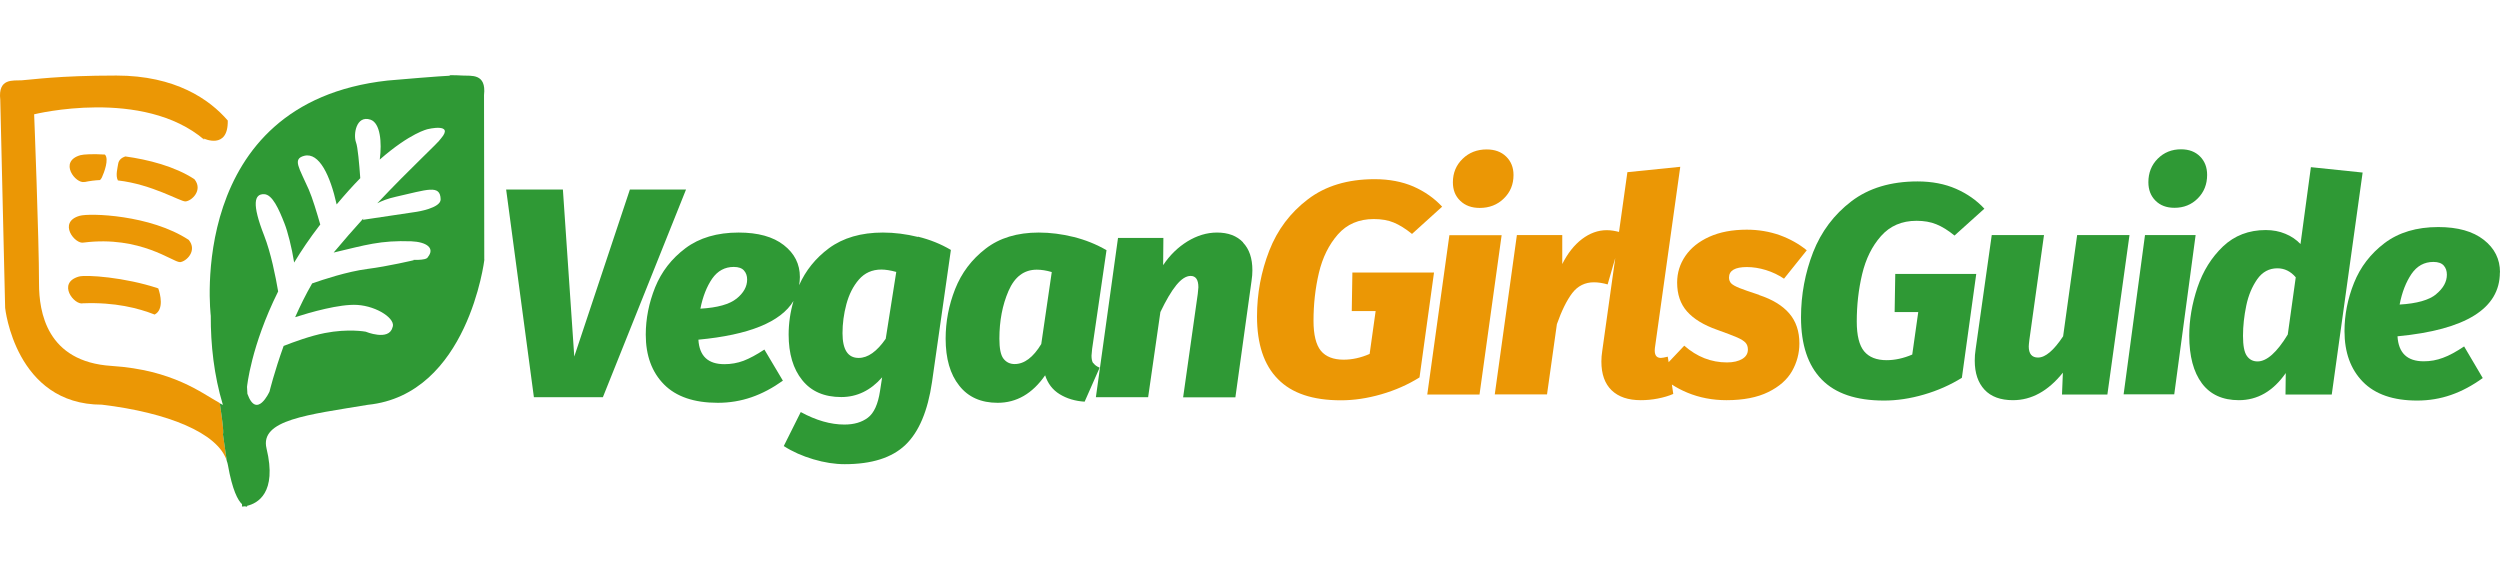 <svg width="240" height="56" viewBox="0 0 240 56" fill="none" xmlns="http://www.w3.org/2000/svg">
<path d="M181.945 26.285L181.885 29.957H184.152L183.576 34.037C182.736 34.397 181.908 34.577 181.117 34.577C180.145 34.577 179.425 34.289 178.957 33.725C178.489 33.161 178.249 32.213 178.249 30.869C178.249 29.297 178.417 27.785 178.765 26.321C179.113 24.857 179.713 23.633 180.577 22.661C181.441 21.689 182.569 21.197 183.984 21.197C184.716 21.197 185.34 21.305 185.892 21.533C186.432 21.749 187.02 22.109 187.632 22.613L190.5 20.033C189.756 19.229 188.844 18.593 187.776 18.125C186.708 17.657 185.472 17.417 184.08 17.417C181.525 17.417 179.401 18.053 177.733 19.325C176.065 20.597 174.841 22.229 174.061 24.209C173.293 26.189 172.897 28.277 172.897 30.461C172.897 33.089 173.557 35.069 174.877 36.425C176.197 37.781 178.189 38.453 180.865 38.453C182.113 38.453 183.384 38.261 184.704 37.877C186.024 37.493 187.236 36.953 188.34 36.269L189.72 26.297H181.957L181.945 26.285Z" fill="#2F9935"/>
<path d="M199.404 22.577L198.06 32.285C197.16 33.641 196.356 34.325 195.648 34.325C195.06 34.325 194.76 33.965 194.76 33.257C194.76 33.137 194.784 32.933 194.82 32.621L196.224 22.565H191.208L189.66 33.533C189.6 33.893 189.576 34.265 189.576 34.625C189.576 35.813 189.888 36.737 190.512 37.409C191.136 38.081 192.048 38.417 193.248 38.417C195.024 38.417 196.62 37.541 198.036 35.777L197.952 37.877H202.308L204.432 22.565H199.416L199.404 22.577Z" fill="#2F9935"/>
<path d="M205.92 22.565L203.868 37.853H208.728L210.78 22.565H205.92Z" fill="#2F9935"/>
<path d="M208.752 19.949C209.64 19.949 210.384 19.649 210.984 19.049C211.584 18.449 211.884 17.693 211.884 16.793C211.884 16.061 211.656 15.473 211.2 15.017C210.744 14.561 210.144 14.333 209.376 14.333C208.488 14.333 207.744 14.633 207.144 15.233C206.544 15.833 206.244 16.589 206.244 17.489C206.244 18.221 206.472 18.809 206.928 19.265C207.384 19.721 207.984 19.949 208.752 19.949Z" fill="#2F9935"/>
<path d="M221.844 16.061L220.848 23.429C220.452 23.009 219.96 22.673 219.396 22.445C218.832 22.205 218.196 22.085 217.512 22.085C215.88 22.085 214.512 22.613 213.408 23.657C212.304 24.713 211.488 26.021 210.96 27.581C210.432 29.153 210.168 30.701 210.168 32.225C210.168 34.193 210.576 35.717 211.38 36.797C212.184 37.877 213.372 38.417 214.932 38.417C216.72 38.417 218.22 37.553 219.432 35.813L219.408 37.877H223.848L226.812 16.565L221.856 16.049L221.844 16.061ZM219.624 32.117C218.58 33.833 217.608 34.697 216.72 34.697C216.288 34.697 215.94 34.517 215.7 34.169C215.448 33.821 215.328 33.173 215.328 32.237C215.328 31.301 215.436 30.329 215.64 29.345C215.844 28.349 216.204 27.509 216.696 26.801C217.188 26.105 217.836 25.757 218.628 25.757C219.312 25.757 219.9 26.045 220.392 26.621L219.624 32.129V32.117Z" fill="#2F9935"/>
<path d="M240 26.141C240 24.881 239.484 23.837 238.44 23.021C237.396 22.205 235.944 21.797 234.072 21.797C231.996 21.797 230.28 22.313 228.924 23.333C227.58 24.353 226.596 25.625 225.984 27.161C225.372 28.685 225.072 30.233 225.072 31.793C225.072 33.833 225.66 35.453 226.836 36.653C228.012 37.853 229.752 38.453 232.044 38.453C234.336 38.453 236.34 37.733 238.344 36.293L236.556 33.257C235.8 33.761 235.128 34.133 234.528 34.349C233.928 34.577 233.316 34.685 232.68 34.685C231.096 34.685 230.256 33.893 230.16 32.285C236.712 31.661 239.988 29.621 239.988 26.153L240 26.141ZM233.88 28.241C233.196 28.805 232.02 29.141 230.364 29.237C230.592 28.049 230.976 27.077 231.504 26.297C232.032 25.529 232.728 25.145 233.604 25.145C234.072 25.145 234.396 25.265 234.6 25.493C234.804 25.721 234.9 26.021 234.9 26.369C234.9 27.053 234.552 27.677 233.868 28.241H233.88Z" fill="#2F9935"/>
<path d="M129.829 26.153L129.769 29.861H132.061L131.485 33.977C130.633 34.349 129.805 34.529 128.989 34.529C128.005 34.529 127.273 34.241 126.805 33.677C126.337 33.101 126.097 32.141 126.097 30.797C126.097 29.213 126.265 27.677 126.613 26.201C126.961 24.725 127.573 23.489 128.437 22.505C129.301 21.521 130.453 21.029 131.881 21.029C132.613 21.029 133.261 21.137 133.801 21.365C134.353 21.593 134.929 21.953 135.553 22.457L138.445 19.841C137.689 19.025 136.777 18.389 135.697 17.909C134.617 17.441 133.369 17.201 131.965 17.201C129.373 17.201 127.237 17.849 125.557 19.133C123.865 20.417 122.629 22.061 121.849 24.065C121.069 26.069 120.673 28.169 120.673 30.377C120.673 33.029 121.333 35.033 122.677 36.389C124.009 37.757 126.025 38.429 128.725 38.429C129.985 38.429 131.269 38.237 132.601 37.853C133.933 37.469 135.157 36.929 136.273 36.233L137.665 26.165H129.817L129.829 26.153Z" fill="#EB9705"/>
<path d="M142.057 19.961C142.969 19.961 143.749 19.661 144.361 19.061C144.985 18.461 145.297 17.705 145.297 16.805C145.297 16.073 145.057 15.485 144.589 15.029C144.121 14.573 143.497 14.345 142.717 14.345C141.805 14.345 141.025 14.645 140.413 15.245C139.789 15.845 139.477 16.601 139.477 17.501C139.477 18.233 139.705 18.821 140.185 19.277C140.653 19.733 141.277 19.961 142.057 19.961Z" fill="#EB9705"/>
<path d="M139.141 22.577L137.017 37.877H142.033L144.157 22.577H139.141Z" fill="#EB9705"/>
<path d="M168.889 28.313C168.013 28.025 167.377 27.809 166.993 27.653C166.609 27.497 166.345 27.353 166.201 27.209C166.057 27.065 165.985 26.873 165.985 26.645C165.985 25.973 166.561 25.637 167.701 25.637C168.289 25.637 168.901 25.733 169.525 25.925C170.149 26.117 170.725 26.393 171.265 26.753L173.449 24.029C172.705 23.417 171.841 22.937 170.857 22.577C169.873 22.229 168.817 22.049 167.689 22.049C166.297 22.049 165.097 22.277 164.089 22.733C163.081 23.189 162.325 23.801 161.797 24.569C161.269 25.337 161.005 26.189 161.005 27.125C161.005 28.253 161.317 29.177 161.953 29.897C162.589 30.617 163.549 31.205 164.845 31.661C165.745 31.985 166.381 32.225 166.765 32.393C167.149 32.561 167.413 32.729 167.569 32.897C167.725 33.065 167.797 33.293 167.797 33.557C167.797 33.941 167.617 34.241 167.257 34.457C166.897 34.673 166.405 34.793 165.793 34.793C164.269 34.793 162.901 34.253 161.689 33.185L160.189 34.769L160.105 34.241C159.805 34.313 159.577 34.361 159.445 34.361C158.989 34.361 158.797 34.049 158.869 33.413L161.305 16.013L156.229 16.529L155.425 22.265C155.053 22.169 154.657 22.097 154.249 22.097C153.409 22.097 152.617 22.385 151.873 22.949C151.129 23.513 150.493 24.317 149.977 25.349V22.565H145.621L143.497 37.865H148.513L149.461 31.121C149.917 29.825 150.409 28.829 150.937 28.133C151.465 27.449 152.161 27.101 153.013 27.101C153.433 27.101 153.877 27.173 154.333 27.305L155.065 24.773L153.817 33.677C153.757 34.037 153.733 34.385 153.733 34.709C153.733 35.909 154.057 36.833 154.717 37.469C155.377 38.105 156.313 38.417 157.513 38.417C158.053 38.417 158.593 38.369 159.145 38.261C159.697 38.153 160.201 38.009 160.633 37.817L160.501 36.917C160.945 37.205 161.437 37.469 161.989 37.697C163.153 38.177 164.401 38.417 165.745 38.417C167.365 38.417 168.709 38.153 169.753 37.637C170.809 37.121 171.565 36.449 172.033 35.633C172.501 34.805 172.741 33.917 172.741 32.969C172.741 31.805 172.417 30.845 171.769 30.089C171.121 29.333 170.149 28.745 168.877 28.325L168.889 28.313Z" fill="#EB9705"/>
<path d="M60.469 18.197L55.13 34.229L54.038 18.197H48.59L51.254 38.129H57.878L65.858 18.197H60.469Z" fill="#2F9935"/>
<path d="M88.117 22.745C86.989 22.469 85.873 22.325 84.757 22.325C82.669 22.325 80.941 22.829 79.585 23.825C78.289 24.785 77.341 25.973 76.717 27.377C76.753 27.125 76.789 26.873 76.789 26.597C76.789 25.349 76.273 24.329 75.241 23.525C74.209 22.721 72.769 22.325 70.909 22.325C68.846 22.325 67.141 22.829 65.809 23.825C64.466 24.833 63.505 26.081 62.894 27.581C62.294 29.081 61.993 30.593 61.993 32.129C61.993 34.133 62.581 35.729 63.745 36.905C64.909 38.081 66.638 38.669 68.906 38.669C71.173 38.669 73.165 37.961 75.157 36.545L73.381 33.557C72.637 34.049 71.965 34.409 71.377 34.637C70.789 34.853 70.177 34.961 69.541 34.961C67.969 34.961 67.141 34.181 67.046 32.609C71.905 32.153 74.953 30.917 76.177 28.889C75.865 29.957 75.709 31.037 75.709 32.117C75.709 33.953 76.141 35.417 77.017 36.497C77.881 37.577 79.129 38.117 80.761 38.117C82.273 38.117 83.581 37.481 84.685 36.221L84.481 37.541C84.289 38.801 83.905 39.653 83.317 40.097C82.729 40.541 81.985 40.757 81.061 40.757C79.741 40.757 78.349 40.361 76.873 39.557L75.241 42.821C76.081 43.361 77.029 43.781 78.085 44.093C79.141 44.405 80.137 44.561 81.097 44.561C83.677 44.561 85.621 43.949 86.917 42.713C88.213 41.477 89.065 39.461 89.473 36.677L91.285 23.993C90.313 23.417 89.257 22.997 88.129 22.721L88.117 22.745ZM70.717 28.661C70.033 29.213 68.882 29.537 67.237 29.633C67.466 28.469 67.85 27.509 68.365 26.753C68.894 25.997 69.59 25.625 70.441 25.625C70.897 25.625 71.233 25.745 71.425 25.973C71.629 26.201 71.725 26.489 71.725 26.837C71.725 27.509 71.389 28.121 70.705 28.673L70.717 28.661ZM85.045 32.501C84.181 33.749 83.317 34.361 82.429 34.361C81.397 34.361 80.881 33.569 80.881 31.985C80.881 31.073 81.001 30.137 81.253 29.201C81.505 28.265 81.901 27.473 82.453 26.837C83.005 26.201 83.725 25.877 84.601 25.877C84.997 25.877 85.477 25.949 86.041 26.105L85.033 32.501H85.045Z" fill="#2F9935"/>
<path d="M104.941 34.865C104.833 34.697 104.785 34.457 104.785 34.145C104.785 34.049 104.809 33.833 104.845 33.485L106.225 24.017C105.229 23.441 104.173 23.021 103.057 22.745C101.941 22.469 100.825 22.325 99.721 22.325C97.657 22.325 95.953 22.841 94.621 23.873C93.277 24.905 92.305 26.201 91.693 27.749C91.081 29.297 90.781 30.881 90.781 32.513C90.781 34.421 91.213 35.933 92.089 37.025C92.953 38.129 94.189 38.669 95.773 38.669C97.585 38.669 99.109 37.793 100.333 36.029C100.585 36.809 101.041 37.421 101.725 37.841C102.409 38.261 103.201 38.501 104.125 38.561L105.565 35.297C105.277 35.177 105.085 35.033 104.977 34.865H104.941ZM99.961 33.029C99.181 34.313 98.329 34.949 97.405 34.949C96.949 34.949 96.589 34.769 96.325 34.421C96.061 34.073 95.941 33.437 95.941 32.513C95.941 30.809 96.229 29.285 96.817 27.929C97.405 26.573 98.305 25.889 99.529 25.889C99.973 25.889 100.441 25.961 100.969 26.117L99.961 33.029Z" fill="#2F9935"/>
<path d="M119.341 23.273C118.741 22.637 117.901 22.325 116.833 22.325C115.861 22.325 114.913 22.613 113.989 23.177C113.077 23.741 112.297 24.497 111.661 25.457L111.685 22.841H107.329L105.205 38.129H110.221L111.397 29.957C111.937 28.829 112.441 27.965 112.921 27.377C113.401 26.789 113.857 26.489 114.301 26.489C114.793 26.489 115.045 26.849 115.045 27.581C115.045 27.653 115.021 27.869 114.985 28.217L113.581 38.141H118.597L120.145 26.981C120.205 26.597 120.229 26.249 120.229 25.949C120.229 24.797 119.929 23.909 119.329 23.285L119.341 23.273Z" fill="#2F9935"/>
<path fill-rule="evenodd" clip-rule="evenodd" d="M12.026 15.017C14.21 15.317 16.778 15.965 18.662 17.201C19.514 18.245 18.41 19.301 17.798 19.337C17.33 19.361 14.594 17.693 11.318 17.321C11.066 16.853 11.294 16.097 11.342 15.737C11.402 15.317 11.726 15.125 12.026 15.017ZM15.194 27.689C15.386 28.229 15.77 29.705 14.846 30.197C13.286 29.585 11.042 28.997 7.97 29.117C7.13 29.333 5.438 27.161 7.574 26.549C8.258 26.357 11.99 26.609 15.206 27.689H15.194ZM8.114 17.465C7.274 17.681 5.582 15.509 7.718 14.897C8.03 14.813 8.906 14.765 10.07 14.837C10.49 15.257 9.998 16.565 9.782 17.033C9.734 17.129 9.674 17.213 9.602 17.285C9.11 17.309 8.618 17.369 8.114 17.477V17.465ZM17.258 25.157C16.634 25.193 13.478 22.601 8.042 23.285C7.202 23.501 5.51 21.329 7.646 20.717C8.606 20.441 14.438 20.609 18.122 23.033C18.974 24.077 17.87 25.133 17.258 25.169V25.157ZM2.09 7.709C3.098 7.649 5.522 7.253 11.174 7.253C16.826 7.253 20.114 9.533 21.866 11.573C21.914 14.429 19.538 13.289 19.538 13.289L19.634 13.433C13.73 8.381 3.278 10.973 3.278 10.973C3.278 10.973 3.746 22.913 3.746 27.233C3.746 29.921 4.466 34.733 10.718 35.129C16.622 35.513 19.37 37.745 21.098 38.693C21.566 41.729 21.398 41.633 21.398 41.633L21.77 44.225C20.906 41.561 16.094 39.605 9.782 38.849C1.466 38.849 0.494 29.561 0.494 29.561L0.026 9.581C-0.214 7.469 1.262 7.757 2.09 7.709Z" fill="#EB9705"/>
<path fill-rule="evenodd" clip-rule="evenodd" d="M46.502 24.917C46.502 24.917 44.942 37.877 35.318 38.861C29.534 39.821 24.926 40.301 25.586 43.049C26.63 47.357 24.686 48.329 23.726 48.557V48.629C23.726 48.629 23.642 48.653 23.522 48.605C23.354 48.629 23.234 48.629 23.234 48.629V48.401C22.838 48.029 22.31 47.081 21.878 44.633C21.854 44.501 21.818 44.369 21.77 44.249L21.398 41.657C21.398 41.657 21.566 41.741 21.098 38.717C21.206 38.777 21.302 38.825 21.398 38.873C20.534 36.005 20.222 33.077 20.234 30.317C20.234 30.317 17.75 9.881 37.202 7.733C42.158 7.301 43.238 7.265 43.238 7.265C43.238 7.265 43.19 7.241 43.118 7.217C43.694 7.217 44.018 7.229 44.402 7.253C45.23 7.301 46.706 7.013 46.466 9.125L46.49 24.929L46.502 24.917ZM41.054 12.401C41.054 12.401 39.41 12.737 36.458 15.317C36.674 13.637 36.506 11.813 35.57 11.489C34.178 11.021 33.902 12.941 34.178 13.673C34.346 14.093 34.49 15.773 34.586 17.105C33.878 17.825 33.122 18.665 32.318 19.625C31.706 16.877 30.65 14.597 29.21 14.957C28.046 15.257 28.718 16.097 29.642 18.197C29.99 18.989 30.434 20.465 30.746 21.557C30.71 21.593 30.686 21.641 30.65 21.677C29.726 22.877 28.934 24.053 28.238 25.205C28.01 23.753 27.614 22.217 27.314 21.461C26.774 20.081 26.15 18.665 25.358 18.641C24.41 18.605 24.158 19.553 25.358 22.613C26.006 24.269 26.462 26.561 26.702 27.977C24.074 33.257 23.714 37.145 23.714 37.145L23.75 37.805C24.65 40.313 25.874 37.589 25.874 37.589C25.874 37.589 26.33 35.705 27.23 33.209C28.178 32.837 29.81 32.237 31.178 31.973C33.446 31.529 35.102 31.841 35.102 31.841C35.102 31.841 37.31 32.753 37.67 31.457C38.078 30.653 36.23 29.393 34.298 29.273C32.618 29.165 29.75 29.993 28.334 30.449C28.814 29.369 29.354 28.265 29.966 27.209C30.986 26.849 33.326 26.069 35.282 25.817C37.25 25.565 39.734 24.977 39.734 24.977C39.29 24.893 40.934 25.073 41.078 24.677C41.786 23.801 40.922 23.225 39.494 23.165C36.506 23.057 35.09 23.525 32.03 24.245C33.002 23.081 33.962 21.989 34.874 20.981C34.85 21.065 34.85 21.101 34.85 21.101L39.998 20.333C39.998 20.333 42.326 19.985 42.302 19.133C42.266 17.681 41.03 18.209 37.982 18.893C37.226 19.061 36.65 19.289 36.218 19.517C39.542 15.989 42.074 13.721 42.338 13.289C43.646 11.765 41.042 12.401 41.042 12.401H41.054Z" fill="#2F9935"/>
</svg>
